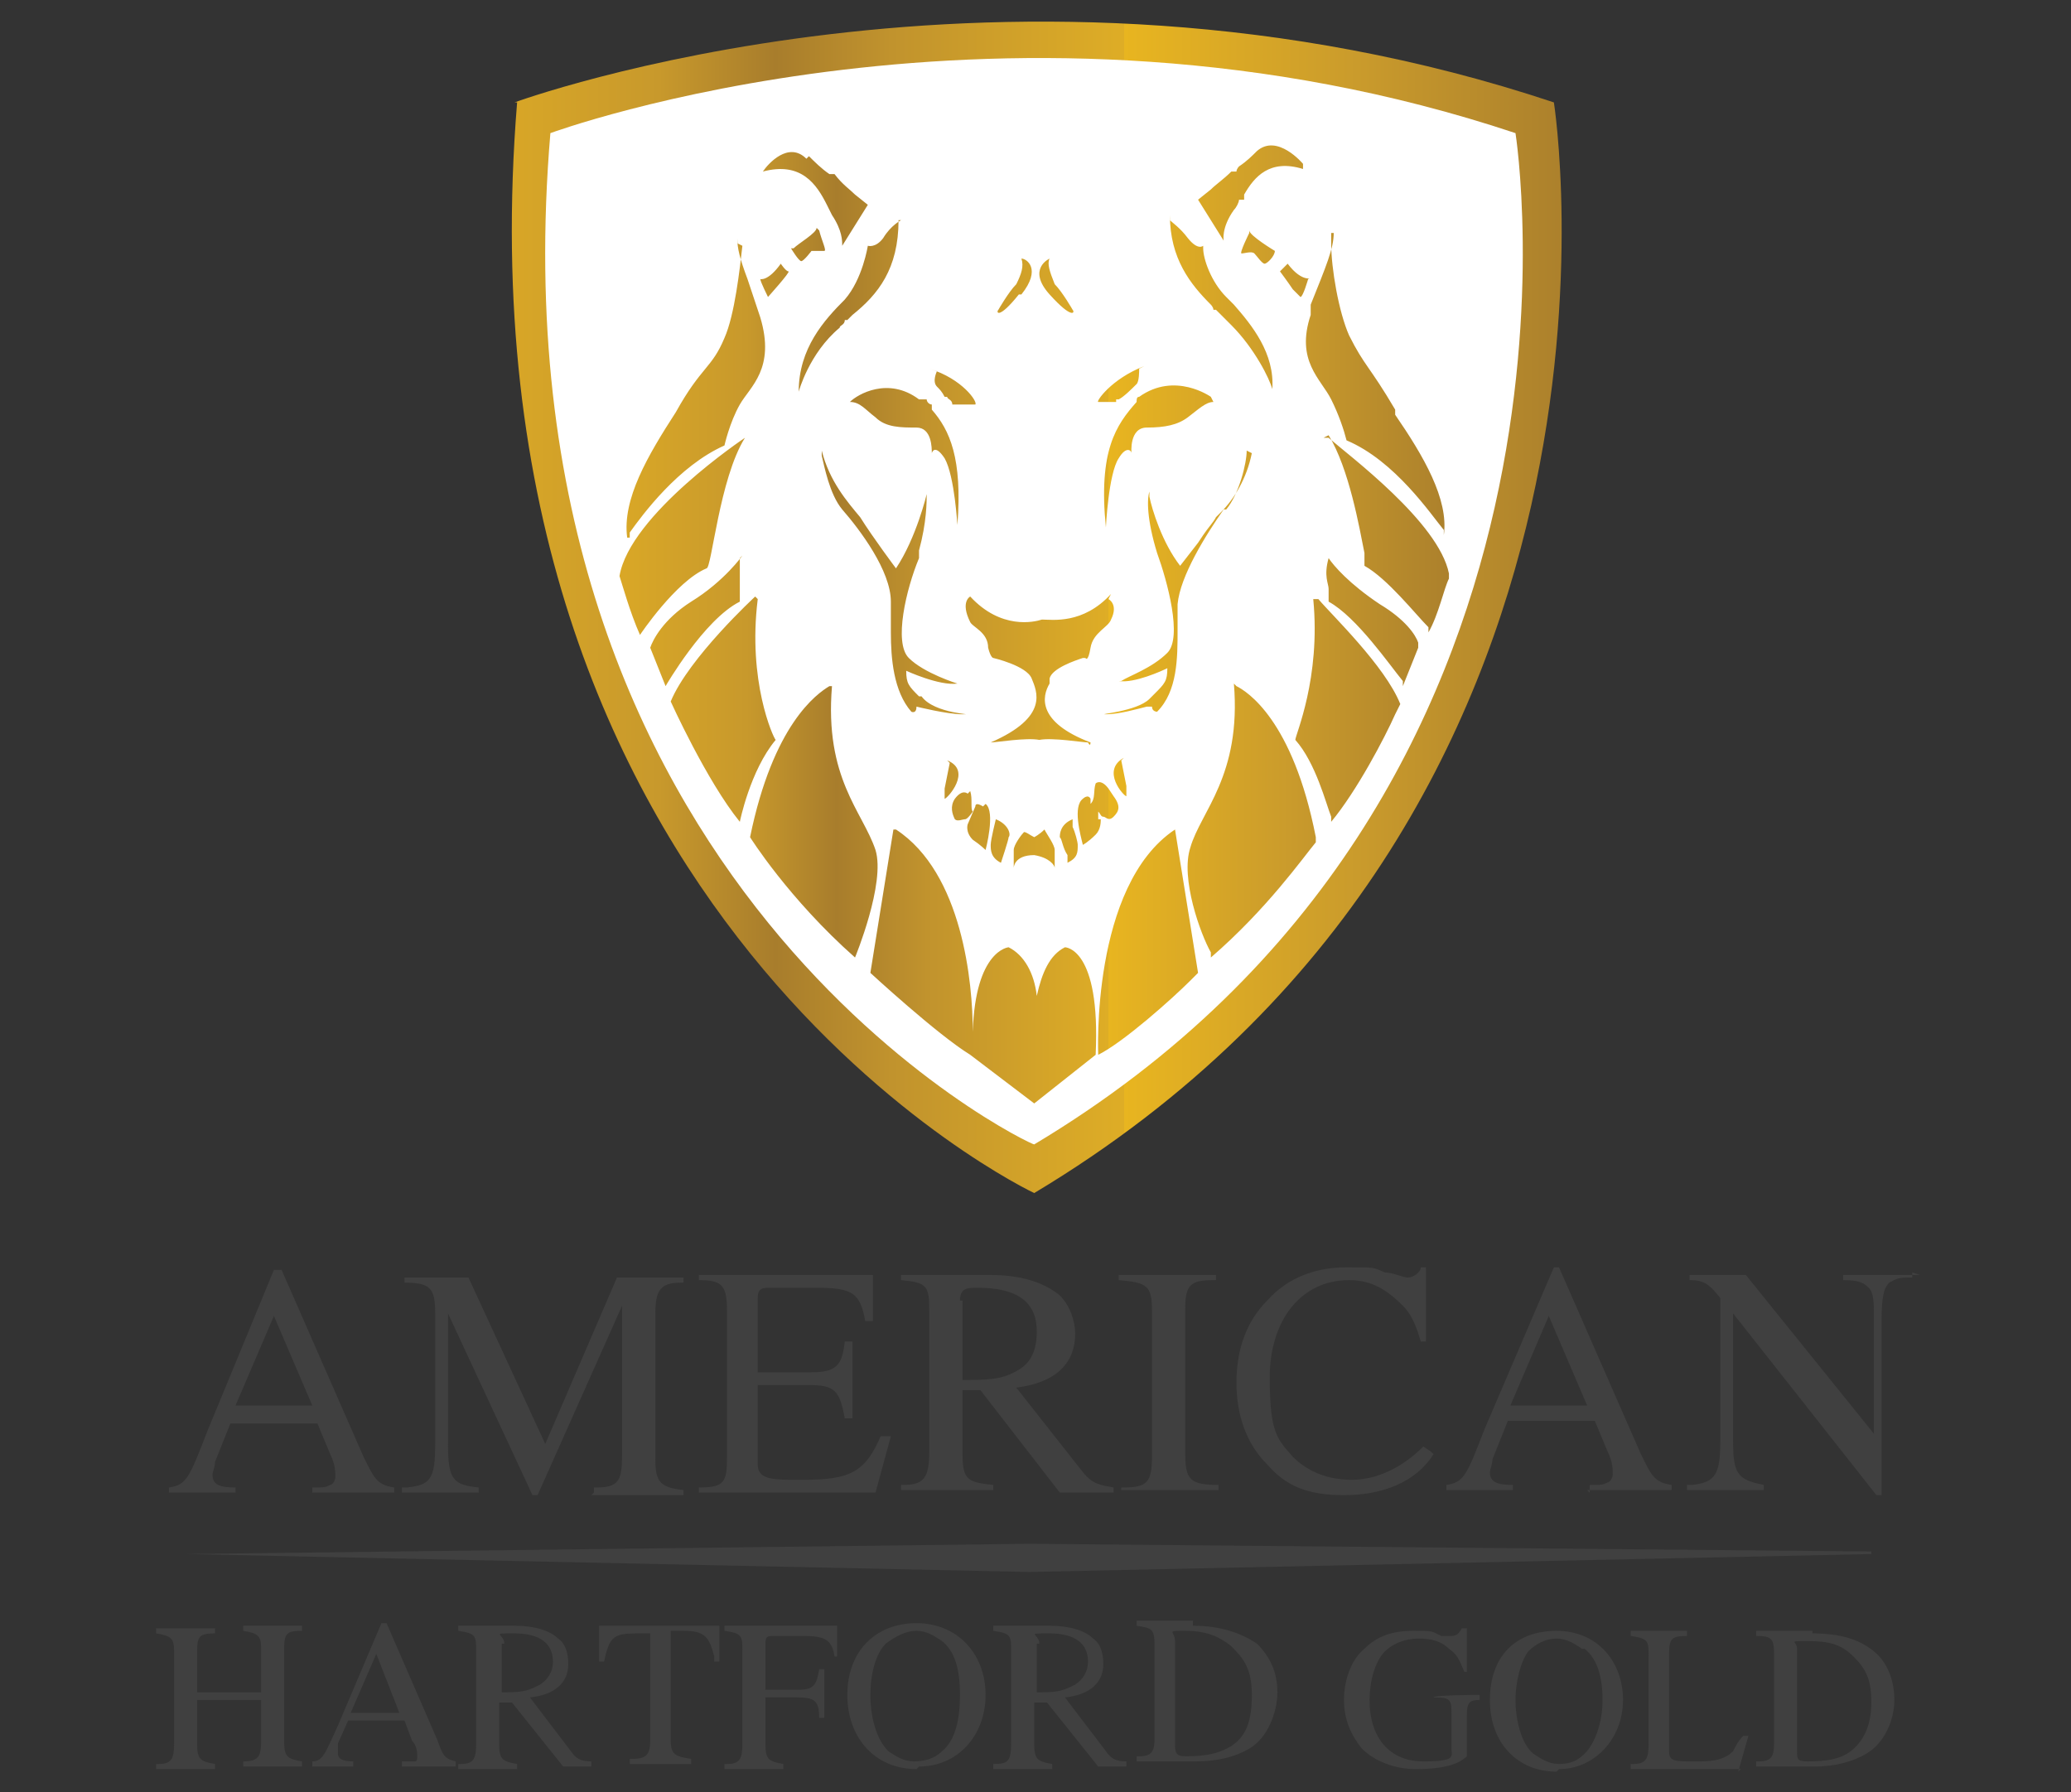 <?xml version="1.0" encoding="UTF-8"?>
<svg xmlns="http://www.w3.org/2000/svg" version="1.1" xmlns:xlink="http://www.w3.org/1999/xlink" viewBox="0 0 80.9 70">
  <rect x="0" y="0" width="80.9" height="70" fill="#333333" stroke="none"/>
  <defs>
    <style>
      .cls-1 {
        fill: url(#linear-gradient-2);
      }

      .cls-2 {
        fill: #fff;
      }

      .cls-3 {
        fill: #404040;
      }

      .cls-4 {
        fill: url(#linear-gradient);
      }
    </style>
    <linearGradient id="linear-gradient" x1="-1011" y1="33.2" x2="-1010.7" y2="33.2" gradientTransform="translate(151667.2 -5528.8) scale(150 167)" gradientUnits="userSpaceOnUse">
      <stop offset="0" stop-color="#e8b520"/>
      <stop offset="0" stop-color="#e1ae24"/>
      <stop offset=".2" stop-color="#c8992c"/>
      <stop offset=".3" stop-color="#a87d2c"/>
      <stop offset=".4" stop-color="#c1932d"/>
      <stop offset=".6" stop-color="#dead26"/>
      <stop offset=".6" stop-color="#e8b520"/>
      <stop offset=".8" stop-color="#ca9b2c"/>
      <stop offset="1" stop-color="#a87d2c"/>
    </linearGradient>
    <linearGradient id="linear-gradient-2" x1="-1009.4" y1="33.9" x2="-1009.1" y2="33.9" gradientTransform="translate(119232.1 -4583.6) scale(118.1 136)" gradientUnits="userSpaceOnUse">
      <stop offset="0" stop-color="#e8b520"/>
      <stop offset="0" stop-color="#e1ae24"/>
      <stop offset=".2" stop-color="#c8992c"/>
      <stop offset=".3" stop-color="#a87d2c"/>
      <stop offset=".4" stop-color="#c1932d"/>
      <stop offset=".6" stop-color="#dead26"/>
      <stop offset=".6" stop-color="#e8b520"/>
      <stop offset=".8" stop-color="#ca9b2c"/>
      <stop offset="1" stop-color="#a87d2c"/>
    </linearGradient>
  </defs>
  <!-- Generator: Adobe Illustrator 28.7.1, SVG Export Plug-In . SVG Version: 1.2.0 Build 142)  -->
  <g>
    <g id="Layer_1">
      <g id="AHG_Logo_-_Vertical">
        <path id="Logotype" class="cls-3" d="M12.2,58.3v-.2c.5,0,.5,0,.7-.1.1,0,.2-.2.2-.3,0-.2,0-.5-.2-.9l-.5-1.2h-3.4l-.6,1.5c0,.2-.1.4-.1.5,0,.4.3.5.9.5v.2h-2.6v-.2h0c.7-.1.8-.4,1.5-2.2l2.6-6.3h.3l3.2,7.3c.4.8.5,1.1,1.2,1.2v.2h-3.3ZM10.7,51.4l-1.5,3.5h3l-1.5-3.5ZM23.2,58.3v-.2h.1c.9,0,1-.3,1-1.3v-5.8l-3.3,7.4h-.2l-3.3-7.1v5.1c0,1.4.2,1.6,1.2,1.7v.2h-3v-.2h.2c.9-.1,1.1-.3,1.1-1.7v-5.1c0-1-.2-1.2-1.2-1.2v-.2h2.5l3,6.5,2.8-6.5h2.6v.2h-.1c-.8,0-1,.3-1,1.2v5.7c0,.9.2,1.1,1.1,1.2v.2h-3.6ZM34.2,58.3h-6.9v-.2c1,0,1.1-.2,1.1-1.2v-5.7c0-1-.2-1.2-1.1-1.2v-.2h6.8v1.8c0,0-.3,0-.3,0h0c-.2-1.1-.5-1.3-1.9-1.3h-1.8c-.3,0-.5,0-.5.4v2.9h2.1c1,0,1.2-.3,1.3-1.2h.3v3h-.3c-.2-1.1-.4-1.3-1.4-1.3h-2v3.1c0,.5.4.6,1.3.6h.5c1.8,0,2.4-.3,3-1.7h.4l-.6,2.2h0ZM41.4,58.3l-3.1-4h-.7v2.5c0,1,.2,1.1,1.2,1.2v.2h-3.6v-.2h.1c.8,0,1-.3,1-1.3v-5.5c0-1-.1-1.1-1.1-1.2v-.2h3.5c1.2,0,2.1.3,2.7.8.4.4.6,1,.6,1.5,0,1.1-.7,1.9-2.3,2.1l2.6,3.3c.4.5.7.5,1.2.6v.2h-2.1,0ZM37.6,50.8v3.1h.3c1,0,1.4-.1,1.9-.4h0c.5-.3.7-.8.7-1.5,0-1.1-.7-1.7-2.3-1.7h0c-.4,0-.7,0-.7.5h0ZM43.8,58.3v-.2h.1c.9,0,1.1-.2,1.1-1.2v-5.7c0-1-.2-1.1-1.3-1.2v-.2h3.8v.2h-.1c-.9,0-1.1.2-1.1,1.1v5.7c0,1,.2,1.2,1.3,1.2v.2h-3.8ZM56,56.8c-.7,1.1-2,1.6-3.5,1.6s-2.3-.4-3-1.2c-.8-.8-1.2-1.9-1.2-3.2s.4-2.4,1.2-3.2c.8-.9,1.9-1.3,3.1-1.3s1,0,1.5.2c.3,0,.7.2.9.2s.5-.2.5-.4h.2v2.9c.1,0-.2,0-.2,0-.2-.7-.4-1.1-.7-1.4-.6-.6-1.2-1-2.1-1-1.9,0-3.1,1.6-3.1,3.8s.3,2.4.9,3.1c.6.6,1.4.9,2.3.9s1.9-.4,2.8-1.3l.3.2h0ZM62.1,58.3v-.3c.5,0,.5,0,.7-.1.1,0,.2-.2.2-.3,0-.2,0-.5-.2-.9l-.5-1.2h-3.4l-.6,1.5c0,.2-.1.4-.1.5,0,.4.3.5.9.5v.2h-2.6v-.2h0c.7-.1.8-.4,1.5-2.2l2.7-6.3h.2l3.2,7.3c.4.8.5,1.1,1.2,1.2v.2h-3.3ZM60.5,51.4l-1.5,3.5h3l-1.5-3.5ZM74.7,49.7v.2h-.2c-.4,0-.5.1-.7.2h0c-.2.2-.3.5-.3,1.5v6.8h-.2l-5.6-7.1v5c0,1.3.2,1.5,1.2,1.7v.2h-3v-.2h.2c.9-.1,1.1-.4,1.1-1.7v-5.6h0c-.4-.5-.6-.7-1.2-.7v-.2h2.2l5,6.2v-4.6c0-.5,0-.9-.2-1.1-.2-.2-.4-.3-1-.3v-.2h3,0ZM9.5,69v-.2c.6,0,.7-.2.7-.8v-1.6h-2.5v1.7c0,.6.1.7.7.8v.2h-2.3v-.2h.1c.5,0,.6-.2.6-.8v-3.6c0-.5-.1-.6-.7-.7v-.2h2.3v.2c-.6,0-.7.1-.7.7v1.6h2.5v-1.7c0-.5-.1-.6-.7-.7v-.2h2.3v.2c-.6,0-.7.1-.7.7v3.6c0,.6.1.7.7.8v.2h-2.3ZM15.7,69v-.2c.3,0,.4,0,.5,0s.1-.1.1-.2,0-.4-.2-.6l-.3-.8h-2.2l-.4.9c0,.1,0,.2,0,.4,0,.2.2.3.6.3v.2h-1.6v-.2h0c.4,0,.5-.3,1-1.4l1.7-4h.2l2,4.6h0c.2.6.3.7.7.8v.2h-2.1ZM14.7,64.6l-1,2.3h1.9l-.9-2.3ZM22,69l-2-2.5h-.5v1.6c0,.6.1.7.7.8v.2h-2.3v-.2h.1c.5,0,.6-.2.6-.8v-3.6c0-.6,0-.7-.7-.8v-.2h2.2c.8,0,1.4.2,1.7.5.3.2.4.6.4,1,0,.7-.5,1.2-1.5,1.3l1.6,2.1c.2.3.4.4.8.4v.2h-1.3,0ZM19.6,64.2v1.9h.2c.7,0,.9-.1,1.3-.3.3-.2.5-.5.5-.9,0-.7-.5-1.1-1.5-1.1s-.4,0-.4.4h0ZM27.9,64.9h0s0-.2,0-.2c-.2-.8-.4-1-1.2-1h-.5v4.2c0,.6.1.7.8.8v.2h-2.4v-.2h.1c.6,0,.7-.2.7-.8v-4.1h-.5c-.9,0-1.1.1-1.3,1.1h-.2v-1.4h4.7v1.4c0,0-.1,0-.1,0h0ZM32.8,64.7h-.2s0,0,0,0c-.1-.6-.3-.8-1.2-.8h-1.2c-.2,0-.3,0-.3.3v1.8h1.3c.6,0,.7-.2.8-.8h.2v1.9h-.2c0-.7-.2-.8-.9-.8h-1.2v1.8c0,.6.1.7.7.8v.2h-2.3v-.2h.1c.5,0,.6-.2.6-.8v-3.6c0-.6,0-.7-.7-.8v-.2h4.4v1.2c0,0,0,0,0,0ZM35.8,69.1c-1.6,0-2.7-1.2-2.7-2.9s1.1-2.8,2.7-2.8,2.7,1.2,2.7,2.8-1.1,2.8-2.6,2.8h0ZM36.8,64.1c-.3-.2-.6-.4-1-.4s-.8.2-1.2.5c-.4.4-.6,1.2-.6,2s.2,1.7.7,2.2c.3.2.6.4,1,.4s.8-.1,1.1-.4c.5-.4.7-1.2.7-2.2s-.2-1.7-.7-2.1h0c0,0,0,0,0,0ZM42.9,69l-2-2.5h-.5v1.6c0,.6.1.7.7.8v.2h-2.3v-.2c.6,0,.7-.1.7-.9v-3.5c0-.6,0-.7-.7-.8v-.2h2.2c.8,0,1.4.2,1.7.5.3.2.4.6.4,1,0,.7-.5,1.2-1.5,1.3l1.6,2.1c.2.3.4.4.8.4v.2h-1.3ZM40.5,64.2v1.9h.2c.7,0,.9-.1,1.3-.3.3-.2.5-.5.5-.9,0-.7-.5-1.1-1.5-1.1s-.4,0-.4.4h0ZM46.6,63.5c1.1,0,1.9.3,2.5.7.5.5.8,1.1.8,1.9s-.4,1.8-1.1,2.2c-.5.3-1.2.5-2.1.5h-2.3v-.2h.1c.5,0,.6-.2.6-.7v-3.6h0c0-.7-.1-.7-.7-.8v-.2h2.2q0,0,0,0ZM45.9,64.1v4.1c0,.3.1.4.4.4.8,0,1.3-.1,1.8-.4.6-.4.8-1,.8-2s-.3-1.4-.8-1.9c-.5-.4-1-.6-1.8-.6s-.4,0-.4.4h0ZM57.8,66.2v.2s0,0,0,0c-.4,0-.5.1-.5.6v1.6c-.4.4-1.2.5-2,.5s-1.6-.3-2.1-.8c-.4-.5-.7-1.1-.7-1.9s.3-1.6.8-2h0c.5-.5,1.1-.7,1.9-.7s.7,0,1.1.2c.2,0,.3,0,.4,0,.2,0,.3-.1.4-.3h.2v1.7c0,0-.1,0-.1,0-.2-.5-.3-.7-.6-.9-.3-.3-.7-.4-1.2-.4s-1,.2-1.3.5c-.4.4-.6,1.2-.6,1.9,0,1.5.8,2.4,2.1,2.4s1.1-.2,1.1-.5v-1.3c0-.6,0-.7-.7-.7h0c0-.1,2-.1,2-.1h0ZM60.8,69.2c-1.5,0-2.6-1.1-2.6-2.8s1-2.7,2.6-2.7,2.6,1.2,2.6,2.7-1.1,2.7-2.5,2.7h0ZM61.8,64.4c-.3-.2-.6-.4-1-.4s-.8.2-1.1.5c-.3.4-.5,1.2-.5,1.9s.2,1.7.7,2.1c.3.2.6.4,1,.4s.7-.1,1-.4c.4-.4.7-1.2.7-2.1s-.2-1.6-.7-2h0c0,0,0,0,0,0ZM68,69.1h-4.3v-.2h.1c.5,0,.6-.2.6-.8v-3.4c0-.6,0-.7-.7-.8v-.2h2.2v.2c-.6,0-.7.1-.7.7v3.8c0,.3.1.4.7.4h.5c.6,0,1-.1,1.3-.4h0c.1-.2.2-.4.4-.6h.2l-.4,1.4h0ZM70.8,63.8c1,0,1.8.2,2.4.7.5.4.8,1.1.8,1.9s-.4,1.7-1.1,2.1c-.5.3-1.2.5-2,.5h-2.3v-.2h.1c.5,0,.6-.2.6-.7v-3.5h0c0-.6-.1-.7-.7-.7v-.2h2.2ZM70.2,68.4c0,.3,0,.4.4.4.8,0,1.3-.1,1.7-.4.5-.4.8-1,.8-1.9s-.2-1.3-.7-1.8h0c-.5-.5-1-.6-1.8-.6s-.4,0-.4.3v3.9ZM73.1,60.7l-32.9.7-32.9-.7h0c0,0,32.9-.4,32.9-.4l32.9.3h0Z"/>
        <g id="AHG-Glyph-ColorAlt">
          <path id="Shield" class="cls-4" d="M20.1,4s19.3-7.1,40.6,0c0,0,4.4,27.8-20.3,42.6,0,0-22.8-10.7-20.2-42.6h0Z"/>
          <path id="Shield-Inner" class="cls-2" d="M21.5,5.2s17.9-6.6,37.7,0c0,0,4.1,25.8-18.8,39.5,0,.1-21.4-10-18.9-39.5Z"/>
          <path id="Lion" class="cls-1" d="M35,32.4c2.6,1.7,3,6,3,7.9.1-3.2,1.4-3.3,1.4-3.3.6.3,1,1,1.1,1.9.2-.9.5-1.6,1.1-1.9h0s1.4,0,1.2,4.2l-2.4,1.9-2.5-1.9h0c-1.3-.8-3.9-3.2-3.9-3.2l.9-5.6h0ZM45.9,32.4l.9,5.6-.3.3c-.7.7-2.6,2.4-3.6,2.9,0,0-.3-6.6,3-8.8h0ZM48.3,26.8h0c.4.2,2.2,1.3,3.1,5.9v.2c-.5.6-1.9,2.6-4.1,4.5v-.2c-.4-.7-1.2-2.9-.8-4.1.4-1.4,2-2.8,1.7-6.4h0ZM32.5,26.8c-.3,3.6,1.2,4.9,1.7,6.4.4,1.3-.8,4.2-.8,4.2-2.6-2.3-4.1-4.7-4.1-4.7.9-4.4,2.6-5.6,3.1-5.9h0s0,0,0,0h0ZM40.8,32.4h0c.1.2.4.6.4.8,0,.3,0,.5,0,.7h0c0-.1-.2-.4-.8-.5-.8,0-.8.5-.8.5,0-.2,0-.4,0-.7,0-.2.3-.6.4-.7h0c.1,0,.2.1.4.2,0,0,.2-.1.4-.3ZM41.9,32v.3c.1.2.2.6.2.7h0c0,.3,0,.5-.4.7v-.3c-.2-.3-.2-.6-.3-.7h0c0-.1,0-.5.5-.7h0ZM38.9,32c.5.2.6.6.5.7,0,.1-.3,1-.3,1-.4-.2-.4-.5-.4-.7s.2-1,.2-1ZM43.5,31.1c.3.4.2.6,0,.8s-.3,0-.4,0-.1-.1-.2-.2v.3h.1c0,.1,0,.4-.2.6-.3.3-.5.4-.5.4h0c-.1-.4-.4-1.5,0-1.8h0s.2-.2.3,0v.2c.2-.2.1-.5.2-.8h0c0,0,.2-.2.5.2h0ZM38.5,31.4h0c.4.3,0,1.8,0,1.8h0c0,0-.2-.2-.5-.4-.3-.3-.2-.6-.2-.6l.3-.7c0-.2.3,0,.3,0h0ZM51.4,23.4h.1c.5.6,2.6,2.6,3.2,4.1l-.2.4c-.4.9-1.5,3-2.5,4.2v-.2c-.2-.5-.6-2.1-1.4-3h0c0-.2,1-2.4.7-5.5h0ZM29.6,23.4c-.4,3.2.6,5.4.7,5.5-1,1.2-1.4,3.2-1.4,3.2-1.3-1.6-2.7-4.7-2.7-4.7.7-1.7,3.3-4.1,3.3-4.1ZM37.9,30.9c.1.3,0,.7.1.8,0,0-.2.3-.3.3s-.3.1-.4,0h0c-.1-.2-.2-.5,0-.8.3-.4.5-.2.5-.2h0ZM43.8,29.7l.2,1h0c0,.2,0,.4,0,.4-.1,0-1-1-.1-1.5h0ZM37,29.7c1,.4,0,1.5-.1,1.5,0,0,0-.3,0-.4l.2-1ZM43.3,23.4h0c0,0,.4.2.1.8h0c-.1.3-.7.5-.8,1.1h0c-.1.6-.2.4-.2.4h-.1c-.3.1-1.2.4-1.3.8v.2c-.3.5-.5,1.5,1.6,2.3h0c0,0,0,.2-.1,0-.2,0-1.4-.2-1.9-.1h0c-.5-.1-1.7.1-1.9.1-.2.1,0,0,0,0,2.3-1,1.8-2,1.6-2.5-.2-.5-1.5-.8-1.5-.8h0s-.1,0-.2-.4c0-.6-.6-.8-.7-1h0c-.4-.8,0-1,0-1,1.2,1.3,2.5,1,2.8.9h0s0,0,0,0c.4,0,1.6.2,2.7-1h0ZM48.7,17.6h0c0,.5-.3,1.7-.8,2.3h-.1c-.7,1-1.7,2.6-1.8,3.7v1c0,1.1,0,2.4-.8,3.2h0c0,0-.2,0-.2-.2h-.2c-.4.1-1.1.3-1.6.3h0c-.4,0,1.2-.1,1.7-.6l.2-.2c.4-.4.5-.5.5-1h0c-.2.1-1.3.6-1.9.5h.1c.3-.2,1.2-.5,1.8-1.1s0-2.8-.4-3.9h0c-.4-1.3-.4-2.1-.3-2.4v.2c.1.5.5,1.8,1.2,2.7l.7-.9.2-.3c.2-.3.4-.5.5-.7l.2-.2c.5-.5,1-1.3,1.2-2.3h0ZM32.1,17.6c.3,1.2,1,2,1.5,2.6h0c.5.8,1.4,2,1.4,2,.8-1.2,1.2-2.9,1.2-2.9,0,.3,0,1.1-.3,2.2v.3c-.5,1.2-1,3.3-.4,3.9.6.6,1.9,1,1.9,1-.7.1-2-.5-2-.5,0,.5.1.6.5,1h.1c.5.7,2.2.7,1.6.7-.6,0-1.8-.3-1.8-.3,0,.3-.2.2-.2.2-.7-.8-.8-2.1-.8-3.1v-1.2c0-1.2-1.2-2.8-1.9-3.6-.5-.6-.7-1.7-.8-2.1v-.2h0ZM51.9,21.8h0c.2.3.8,1,2,1.8,1,.6,1.4,1.2,1.5,1.5h0c0,0,0,.1,0,.1,0,0,0,.1,0,.1l-.6,1.5v-.2c-.5-.6-1.8-2.5-2.9-3.1h0c0-.1,0-.4,0-.5,0-.2-.2-.5,0-1.2h0ZM28.9,21.8c0,.6,0,1,0,1.2s0,.5,0,.5c-1.4.7-2.9,3.3-2.9,3.3l-.6-1.5h0c.1-.3.5-1.1,1.6-1.8,1.3-.8,2-1.8,2-1.8h0ZM51.7,17.1h.2c.8.7,4.3,3.3,4.7,5.3v.2c-.2.4-.4,1.4-.8,2.1v-.2c-.5-.5-1.6-1.9-2.5-2.4h0s0-.1,0-.2v-.3c-.2-1-.6-3.3-1.4-4.6h0ZM29.1,17.1c-1,1.6-1.3,5.1-1.5,5.1-1.2.5-2.6,2.6-2.6,2.6-.4-.9-.7-2-.8-2.3h0c.4-2.4,4.9-5.4,4.9-5.4ZM52,9.1h0s0,.4,0,.4c0,1,.3,2.7.7,3.6h0c.6,1.2.8,1.2,1.8,2.9v.2c1.1,1.6,2.1,3.3,1.9,4.7h0v-.2c-.5-.6-1.9-2.7-3.8-3.5h0c-.1-.4-.3-1-.6-1.6h0c-.4-.8-1.4-1.5-.8-3.3v-.4c.6-1.5.9-2.2.9-2.8h0ZM28.8,9.5v-.2h0c0,.4.1.8.4,1.6l.5,1.5c.6,2-.4,2.7-.8,3.4-.4.7-.6,1.6-.6,1.6-1.8.8-3.2,2.7-3.7,3.4v.2c-.1,0-.1,0-.1,0-.2-1.5.8-3.2,1.9-4.9,1-1.8,1.4-1.7,1.9-2.9.4-.9.6-2.7.7-3.6h0ZM47.4,15.7c-.3,0-.6.3-1,.6-.4.3-.9.4-1.6.4s-.6,1-.6,1h0c0-.1-.2-.3-.5.2-.4.6-.5,2.7-.5,2.7-.3-3,.4-4,1.2-4.9h0c0-.1,0-.2.1-.2,1.4-1,2.8,0,2.8,0ZM36.2,15.6h0c0,.1.1.2.2.2h0c0,0,0,.2,0,.2.7.8,1.2,1.9,1,4.5h0c0,.1-.1-1.9-.5-2.6-.4-.6-.5-.2-.5-.2h0c0-.2,0-1-.6-1-.6,0-1.2,0-1.6-.4-.4-.3-.6-.6-1-.6h0c.3-.3,1.5-1,2.7-.1ZM44.5,14.4h0c0,.1,0,.5-.1.6-.2.2-.5.5-.7.6h-.1c0,.1,0,.1,0,.1-.2,0-.5,0-.7,0-.1,0,.5-.9,1.8-1.4ZM36.3,14.4c1.3.4,1.9,1.3,1.8,1.4-.3,0-.8,0-.8,0h-.1c0-.2-.2-.2-.2-.3h-.1c-.1-.2-.2-.3-.3-.4-.2-.2,0-.6,0-.6h0ZM45.7,8.6h0c.1.1.4.3.7.7.4.5.6.3.6.3h0c0,0,0,.1,0,.1,0,.4.3,1.3.9,1.9l.3.3c.7.8,1.6,1.9,1.5,3.3h0c-.1-.4-.7-1.6-1.6-2.5l-.4-.4-.2-.2h-.1c0-.1-.1-.2-.1-.2-.8-.8-1.6-1.8-1.6-3.5h0ZM35.1,8.6c0,1.9-.8,2.9-1.8,3.7l-.2.2h-.1c0,.2-.2.2-.2.3-1.2,1-1.6,2.5-1.6,2.5,0-1.7,1-2.8,1.8-3.6.7-.8.9-2.1.9-2.1h0c0,0,.3.1.6-.3.3-.5.7-.7.7-.7h0ZM41,10.1c-.1.2,0,.5.2,1,.3.3.7,1,.7,1h0c.1.1,0,.4-.9-.6-.9-1,0-1.4,0-1.4ZM39.9,10.1h0c.2,0,.8.4,0,1.4h-.1c-.8,1-.9.7-.8.6,0,0,.4-.7.7-1,.2-.4.3-.7.2-1ZM50.3,10.3c.6.8,1,.5.8.6,0,0-.2.7-.3.7l-.3-.3c-.2-.3-.5-.7-.5-.7,0,0,.3-.3.3-.3h0ZM30.5,10.3h0c0,0,.2.3.3.3s-.8,1-.8,1c0,0-.3-.6-.3-.7h0c0,0,.3.1.8-.6ZM48.8,9c0,.2,1,.8,1,.8h0c0,.2-.3.5-.4.5s-.3-.3-.4-.4-.4,0-.5,0,.3-.8.3-.8ZM32,9h0c.1.4.3.8.2.8,0,0-.4,0-.5,0,0,0-.3.4-.4.4s-.4-.5-.4-.5h.1c.2-.2.9-.6.9-.8h0ZM50.9,6.6c-1.3-.4-1.9.3-2.3,1v.2c-.1,0-.2,0-.2,0,0,.1-.1.3-.2.4-.5.7-.4,1.2-.4,1.2l-1-1.6.5-.4c.2-.2.5-.4.8-.7h.2c0-.1.1-.2.1-.2.3-.2.5-.4.7-.6.8-.7,1.8.5,1.8.5h0ZM31.6,6.1c.2.2.5.5.8.7h.2c.3.4.6.6.8.8l.5.4-1,1.6h0c0-.2,0-.6-.4-1.2l-.2-.4c-.4-.8-1-1.7-2.5-1.3h0c.2-.3,1-1.2,1.7-.5Z"/>
        </g>
      </g>
    </g>
  </g>
</svg>